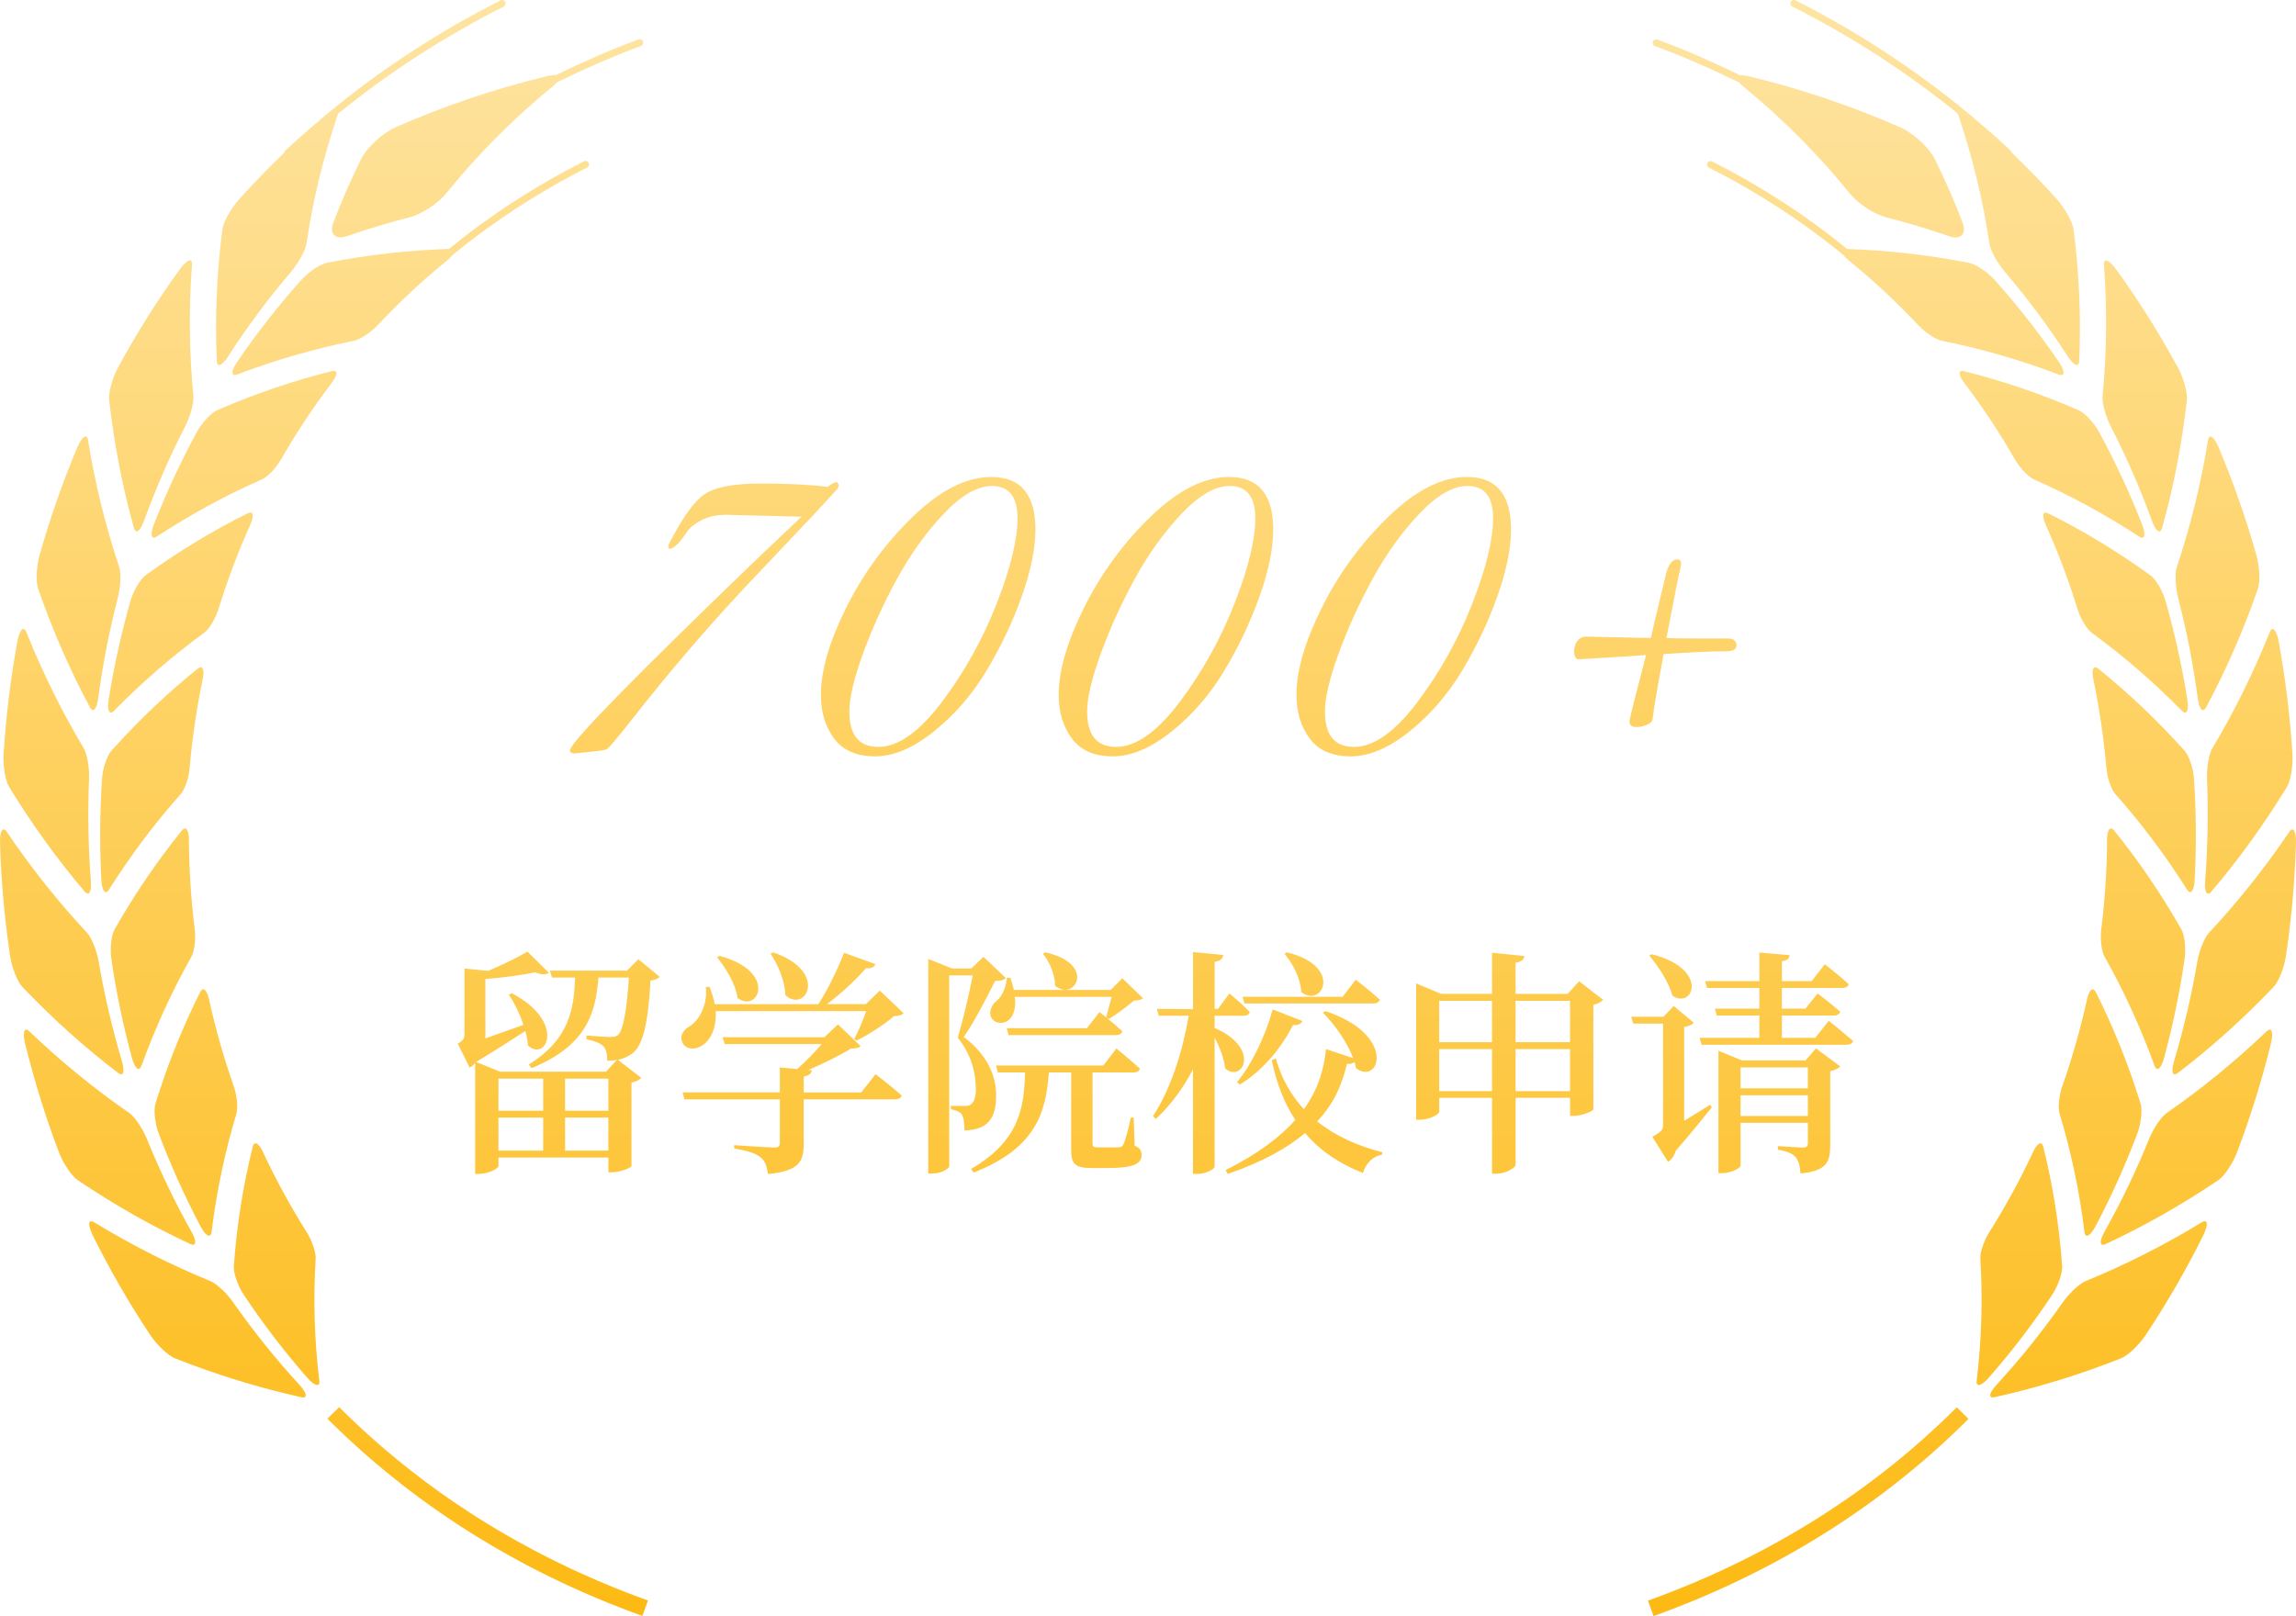 <?xml version="1.0" encoding="UTF-8"?>
<svg xmlns="http://www.w3.org/2000/svg" xmlns:xlink="http://www.w3.org/1999/xlink" id="Layer_2" data-name="Layer 2" viewBox="0 0 640.73 451.08">
  <defs>
    <style>
      .cls-1 {
        fill: url(#linear-gradient);
      }
    </style>
    <linearGradient id="linear-gradient" x1="320.36" y1="0" x2="320.36" y2="451.08" gradientUnits="userSpaceOnUse">
      <stop offset="0" stop-color="#fee4a2"></stop>
      <stop offset="1" stop-color="#fdba14"></stop>
    </linearGradient>
  </defs>
  <g id="_图层_1" data-name="图层 1">
    <path class="cls-1" d="m89.11,385.39c.24,1.88-1.3,1.53-3.39-.85-6.43-7.35-12.31-15.05-17.63-23.03-1.73-2.59-2.98-6.24-2.83-8.1.83-11.6,2.63-22.74,5.27-33.33.44-1.7,1.68-1.04,2.83,1.44,3.58,7.67,7.65,15.16,12.22,22.4,1.47,2.34,2.61,5.63,2.51,7.4-.68,10.98-.39,22.38,1.01,34.07Zm-24-21.82c-1.81-2.57-4.64-5.26-6.41-5.98-10.94-4.48-21.78-9.93-32.39-16.4-1.71-1.04-1.92.61-.4,3.69,4.72,9.52,10.05,18.78,15.99,27.71,1.91,2.89,5.07,5.83,6.95,6.57,11.68,4.62,23.46,8.23,35.21,10.83,1.9.41,1.61-1.15-.55-3.5-6.69-7.29-12.82-14.95-18.41-22.92Zm-9.13-21.22c1.45,2.72,2.84,3.39,3.06,1.52,1.43-11.52,3.79-22.57,6.94-33.01.5-1.68.14-5.1-.75-7.68-2.8-7.96-5.1-16.07-6.91-24.27-.58-2.65-1.65-3.56-2.45-2-4.87,9.7-9.07,20.1-12.48,31.12-.56,1.77-.17,5.57.92,8.42,3.34,8.83,7.23,17.48,11.67,25.89Zm-2.57,1.42c-4.71-8.41-8.85-17.09-12.46-25.96-1.17-2.86-3.32-6.05-4.87-7.14-9.6-6.64-18.95-14.25-27.87-22.77-1.43-1.38-1.99.17-1.18,3.49,2.52,10.23,5.65,20.32,9.4,30.2,1.21,3.2,3.59,6.7,5.25,7.81,10.25,6.93,20.77,12.88,31.43,17.84,1.72.79,1.82-.76.3-3.48Zm-16.57-48.4c.81,2.94,2.01,3.87,2.63,2.13,3.94-10.85,8.64-21.04,13.96-30.49.85-1.53,1.24-4.92.91-7.61-1.03-8.33-1.57-16.72-1.62-25.1-.01-2.7-.87-3.83-1.97-2.48-6.79,8.4-13.09,17.61-18.76,27.58-.92,1.6-1.35,5.37-.9,8.38,1.37,9.29,3.28,18.51,5.75,27.6Zm-3.87,4.12c1.5,1.14,1.94-.34,1.05-3.29-2.72-9.14-4.88-18.44-6.49-27.84-.53-3.03-1.94-6.59-3.22-7.97-7.96-8.53-15.48-17.94-22.41-28.18-1.11-1.66-1.99-.26-1.89,3.15.31,10.52,1.25,21.01,2.8,31.41.49,3.37,2.07,7.28,3.44,8.71,8.5,8.93,17.46,16.95,26.73,24.02Zm19.95-85.1c.73-8.36,1.95-16.67,3.66-24.89.56-2.65-.05-3.93-1.4-2.85-8.4,6.75-16.47,14.39-24.09,22.91-1.23,1.37-2.45,4.96-2.63,7.99-.61,9.36-.67,18.75-.17,28.14.17,3.04,1.15,4.2,2.12,2.63,6.14-9.7,12.86-18.61,20.04-26.68,1.15-1.31,2.24-4.54,2.48-7.24Zm-29.29,34.46c1.23,1.43,1.97.08,1.73-2.98-.73-9.48-.9-19.01-.51-28.53.11-3.07-.52-6.85-1.48-8.48-6-10.05-11.39-20.89-16.02-32.42-.74-1.86-1.89-.69-2.51,2.67-1.89,10.37-3.17,20.83-3.83,31.31-.22,3.4.51,7.55,1.55,9.25,6.44,10.54,13.51,20.3,21.06,29.18Zm45.49-105.57c-9.68,4.82-19.22,10.58-28.47,17.28-1.5,1.07-3.44,4.33-4.26,7.26-2.57,9.04-4.6,18.23-6.07,27.52-.47,3.01.24,4.36,1.53,3.04,8.01-8.15,16.45-15.43,25.16-21.78,1.41-1.03,3.14-3.96,3.95-6.56,2.49-8.04,5.46-15.94,8.92-23.65,1.12-2.48.81-3.88-.76-3.11Zm-44.02,54.16c.9,1.66,1.91.5,2.31-2.54,1.26-9.43,3.09-18.81,5.48-28.05.76-2.99.95-6.84.36-8.64-3.74-11.17-6.67-22.98-8.68-35.32-.31-1.99-1.7-1.08-3.04,2.08-4.11,9.78-7.59,19.78-10.46,29.92-.93,3.29-1.1,7.52-.44,9.4,4.07,11.74,8.94,22.82,14.47,33.14Zm18.67-47.68c9.59-6.27,19.42-11.59,29.35-15.96,1.6-.71,3.96-3.22,5.33-5.6,4.23-7.38,8.95-14.53,14.16-21.38,1.69-2.21,1.71-3.65,0-3.23-10.66,2.67-21.35,6.28-31.93,10.88-1.71.73-4.34,3.51-5.8,6.22-4.53,8.35-8.51,16.95-11.95,25.74-1.11,2.85-.7,4.33.84,3.32Zm-3.58-4.38c3.27-8.99,7.1-17.81,11.5-26.39,1.41-2.78,2.46-6.53,2.28-8.43-1.14-11.8-1.32-24.08-.39-36.68.16-2.03-1.42-1.43-3.48,1.4-6.32,8.76-12.03,17.85-17.11,27.22-1.65,3.03-2.76,7.16-2.52,9.16,1.38,12.43,3.74,24.37,6.92,35.71.52,1.82,1.75.91,2.81-2Zm23.5-45.96c5.28-8.16,11.12-16.03,17.53-23.55,2.06-2.43,4-5.91,4.3-7.83,1.76-11.89,4.65-24.04,8.83-36.29,14.11-11.48,29.59-21.5,46.21-29.9.47-.24.67-.83.43-1.31-.25-.48-.85-.68-1.31-.43-17.54,8.87-33.81,19.56-48.58,31.84-.2.16-.35.24-.56.42-.3.25-.56.53-.85.78-3.46,2.92-6.86,5.89-10.15,8.98-.13.13-.16.31-.21.48-4.36,4.21-8.58,8.52-12.57,12.98-2.37,2.64-4.46,6.47-4.71,8.5-1.61,12.57-2.08,24.85-1.55,36.71.09,1.91,1.51,1.28,3.21-1.35Zm37.01-54.87c-2.88,5.83-5.42,11.67-7.64,17.51-1.25,3.31.51,4.99,3.79,3.84,5.82-2.01,11.68-3.77,17.55-5.27,3.32-.86,7.8-3.83,10.11-6.64,8.43-10.43,18.27-20.46,29.65-29.81.54-.43.92-.82,1.23-1.18,7.6-3.71,15.38-7.18,23.47-10.16.5-.18.76-.74.58-1.25-.18-.5-.76-.77-1.25-.58-7.95,2.92-15.59,6.33-23.09,9.96-.57-.05-1.37.03-2.43.28-14.57,3.53-28.69,8.29-42.24,14.26-3.7,1.61-8.12,5.72-9.72,9.02Zm-6.05,348.22c-1.09,1.08-2.19,2.16-3.28,3.24,23.28,23.26,52.58,42.34,87.9,55.05.52-1.43,1.04-2.88,1.56-4.31-34.64-12.47-63.36-31.18-86.18-53.98ZM162.96,45.03c-13.55,6.85-26.17,15.06-37.68,24.45-11.2.37-22.6,1.63-34.06,3.88-1.87.36-5.15,2.54-7.24,4.9-6.48,7.26-12.42,14.88-17.82,22.8-1.74,2.57-1.68,4.13.06,3.46,10.84-4.11,21.76-7.24,32.6-9.41,1.74-.36,4.67-2.32,6.61-4.38,5.98-6.38,12.45-12.42,19.39-18.07.67-.54,1.11-1.01,1.44-1.46,11.47-9.38,24.05-17.59,37.58-24.43.48-.25.67-.83.43-1.31-.24-.48-.84-.67-1.31-.43Zm412.51,308.38c-.83-11.6-2.63-22.74-5.27-33.33-.44-1.7-1.68-1.04-2.83,1.44-3.58,7.67-7.65,15.16-12.22,22.4-1.47,2.34-2.61,5.63-2.51,7.4.68,10.98.39,22.38-1.02,34.07-.24,1.88,1.3,1.53,3.39-.85,6.44-7.35,12.31-15.05,17.62-23.03,1.73-2.59,2.98-6.24,2.84-8.1Zm38.95-12.22c-10.6,6.46-21.44,11.92-32.39,16.4-1.76.73-4.6,3.41-6.41,5.98-5.59,7.97-11.72,15.63-18.41,22.92-2.16,2.35-2.44,3.91-.55,3.5,11.76-2.61,23.53-6.21,35.21-10.83,1.89-.74,5.04-3.67,6.95-6.57,5.94-8.93,11.27-18.18,16-27.71,1.52-3.09,1.31-4.74-.39-3.69Zm-32.73,2.68c.22,1.87,1.61,1.21,3.06-1.52,4.45-8.41,8.34-17.06,11.68-25.89,1.09-2.86,1.47-6.65.92-8.42-3.41-11.02-7.61-21.43-12.49-31.12-.79-1.56-1.86-.64-2.44,2-1.81,8.2-4.11,16.31-6.91,24.27-.9,2.58-1.26,5.99-.75,7.68,3.16,10.44,5.52,21.48,6.94,33.01Zm50.82-55.97c-8.93,8.52-18.26,16.13-27.87,22.77-1.55,1.08-3.69,4.27-4.86,7.14-3.6,8.88-7.76,17.56-12.46,25.96-1.53,2.71-1.43,4.27.29,3.48,10.67-4.97,21.2-10.91,31.44-17.84,1.66-1.11,4.04-4.61,5.24-7.81,3.75-9.88,6.89-19.97,9.41-30.2.81-3.32.24-4.88-1.19-3.49Zm-28.62,7.48c2.47-9.09,4.38-18.31,5.74-27.6.45-3.01.02-6.78-.9-8.38-5.67-9.98-11.97-19.19-18.75-27.58-1.1-1.35-1.96-.22-1.97,2.48-.05,8.38-.59,16.76-1.62,25.1-.33,2.69.05,6.09.91,7.61,5.32,9.45,10.02,19.65,13.96,30.49.62,1.75,1.83.82,2.64-2.13Zm34.95-63.16c-6.94,10.24-14.45,19.65-22.42,28.18-1.28,1.38-2.69,4.94-3.22,7.97-1.61,9.4-3.77,18.69-6.5,27.84-.89,2.95-.44,4.43,1.06,3.29,9.26-7.07,18.22-15.09,26.72-24.02,1.38-1.44,2.95-5.34,3.45-8.71,1.55-10.4,2.48-20.89,2.79-31.41.1-3.4-.78-4.8-1.89-3.15Zm-26.39,13.47c.49-9.38.44-18.78-.17-28.14-.19-3.03-1.39-6.62-2.63-7.99-7.62-8.51-15.7-16.16-24.09-22.91-1.35-1.08-1.95.2-1.4,2.85,1.7,8.22,2.93,16.53,3.66,24.89.24,2.7,1.32,5.93,2.48,7.24,7.17,8.07,13.9,16.98,20.03,26.68.98,1.57,1.96.41,2.13-2.63Zm3.44-28.33c.39,9.52.22,19.05-.51,28.53-.24,3.06.5,4.41,1.73,2.98,7.55-8.88,14.62-18.64,21.07-29.18,1.04-1.7,1.77-5.85,1.55-9.25-.66-10.49-1.93-20.95-3.82-31.31-.62-3.36-1.77-4.53-2.51-2.67-4.63,11.53-10.01,22.37-16.02,32.42-.96,1.63-1.6,5.41-1.48,8.48Zm-32.16-40.74c8.71,6.35,17.14,13.63,25.16,21.78,1.29,1.32,2-.03,1.53-3.04-1.48-9.28-3.5-18.47-6.07-27.52-.82-2.93-2.76-6.19-4.26-7.26-9.25-6.7-18.8-12.46-28.48-17.28-1.57-.77-1.87.63-.75,3.11,3.46,7.7,6.43,15.6,8.92,23.65.81,2.6,2.55,5.53,3.95,6.56Zm24.1-9.75c2.39,9.25,4.22,18.62,5.49,28.05.4,3.04,1.41,4.19,2.31,2.54,5.53-10.33,10.4-21.4,14.47-33.14.67-1.88.5-6.12-.44-9.4-2.87-10.15-6.35-20.14-10.46-29.92-1.34-3.16-2.72-4.07-3.03-2.08-2.01,12.34-4.95,24.14-8.68,35.32-.6,1.8-.41,5.65.35,8.64Zm-59.71-63.26c-1.72-.42-1.69,1.02,0,3.23,5.2,6.85,9.93,14,14.16,21.38,1.38,2.38,3.74,4.89,5.33,5.6,9.94,4.37,19.77,9.69,29.35,15.96,1.54,1.02,1.95-.47.84-3.32-3.44-8.8-7.43-17.4-11.95-25.74-1.46-2.71-4.09-5.49-5.8-6.22-10.58-4.6-21.27-8.22-31.93-10.88Zm40.92,15.4c4.39,8.58,8.23,17.4,11.5,26.39,1.05,2.9,2.28,3.82,2.81,2,3.18-11.34,5.54-23.28,6.92-35.71.23-2-.88-6.13-2.53-9.16-5.09-9.37-10.79-18.47-17.11-27.22-2.06-2.84-3.63-3.43-3.48-1.4.93,12.6.75,24.88-.4,36.68-.17,1.9.87,5.66,2.28,8.43Zm-14.45-17.93c-5.4-7.92-11.34-15.54-17.82-22.8-2.09-2.36-5.37-4.54-7.24-4.9-11.46-2.24-22.85-3.51-34.06-3.88-11.5-9.39-24.12-17.59-37.68-24.45-.47-.24-1.06-.05-1.31.43-.24.48-.05,1.06.43,1.31,13.53,6.84,26.11,15.04,37.57,24.43.33.44.77.92,1.44,1.46,6.94,5.66,13.41,11.7,19.39,18.07,1.95,2.06,4.87,4.02,6.62,4.38,10.84,2.17,21.76,5.3,32.6,9.41,1.75.67,1.81-.88.06-3.46Zm-114.7,345.71c.52,1.43,1.04,2.88,1.56,4.31,35.33-12.72,64.63-31.79,87.9-55.05-1.1-1.08-2.19-2.16-3.28-3.24-22.82,22.81-51.55,41.51-86.19,53.98ZM546.36,31.75c4.18,12.25,7.07,24.4,8.82,36.29.3,1.92,2.24,5.4,4.3,7.83,6.41,7.53,12.25,15.4,17.53,23.55,1.7,2.63,3.11,3.27,3.21,1.35.53-11.86.06-24.14-1.56-36.71-.25-2.02-2.33-5.86-4.71-8.5-4-4.46-8.21-8.77-12.57-12.98-.05-.17-.08-.34-.21-.48-3.29-3.09-6.68-6.07-10.14-8.98-.3-.25-.56-.53-.86-.78-.21-.18-.37-.26-.56-.42-14.77-12.27-31.04-22.97-48.58-31.84-.47-.25-1.06-.05-1.31.43-.24.48-.05,1.06.43,1.31,16.61,8.4,32.1,18.43,46.21,29.9Zm-84.51-18.89c8.1,2.97,15.87,6.45,23.47,10.16.31.36.7.75,1.24,1.18,11.38,9.35,21.22,19.37,29.65,29.81,2.31,2.82,6.79,5.78,10.1,6.64,5.88,1.5,11.74,3.26,17.56,5.27,3.28,1.15,5.04-.53,3.79-3.84-2.23-5.84-4.77-11.68-7.64-17.51-1.61-3.3-6.02-7.41-9.72-9.02-13.55-5.97-27.68-10.74-42.25-14.26-1.05-.25-1.86-.33-2.43-.28-7.49-3.63-15.13-7.04-23.09-9.96-.5-.2-1.07.07-1.25.58-.19.51.07,1.07.58,1.25Zm-251.27,143.8c-33.75,32.52-50.94,50.1-51.55,52.74l.13.53.79.4c5.64-.53,8.72-.9,9.25-1.12.53-.22,2.78-2.84,6.74-7.87,11.72-14.98,23.71-28.86,35.96-41.64,11.9-12.51,19.21-20.31,21.94-23.4l.26-.93-.53-.79c-.62,0-1.5.44-2.64,1.32-4.85-.62-11.08-.93-18.7-.93s-12.89,1.04-15.8,3.11c-2.91,2.07-6.21,6.76-9.91,14.08v.79l.4.26c1.23-.18,2.86-1.81,4.89-4.89.79-1.14,2.14-2.2,4.03-3.17,1.89-.97,4.16-1.45,6.81-1.45l21.02.53c-3,2.82-7.36,6.96-13.09,12.43Zm66.09-23.53c-6.96,0-14.25,3.68-21.88,11.04-7.62,7.36-13.81,15.8-18.57,25.31-4.76,9.52-7.14,17.67-7.14,24.45,0,4.85,1.23,8.92,3.7,12.23,2.47,3.3,6.28,4.96,11.43,4.96s10.62-2.31,16.39-6.94c5.77-4.63,10.66-10.27,14.67-16.92,4.01-6.65,7.29-13.57,9.85-20.75,2.55-7.18,3.83-13.42,3.83-18.7,0-9.78-4.1-14.67-12.29-14.67Zm-31.59,75.35c-5.38,0-8.06-3.3-8.06-9.91,0-3.79,1.28-9.19,3.83-16.19,2.56-7.01,5.73-13.97,9.52-20.89,3.79-6.92,8.13-12.95,13.02-18.11s9.36-7.73,13.42-7.73c4.76,0,7.14,3,7.14,8.99s-1.94,13.95-5.82,23.86c-3.88,9.91-8.97,19.06-15.27,27.43-6.3,8.37-12.23,12.56-17.78,12.56Zm97.95-75.35c-6.96,0-14.25,3.68-21.88,11.04-7.62,7.36-13.81,15.8-18.57,25.31-4.76,9.52-7.14,17.67-7.14,24.45,0,4.85,1.23,8.92,3.7,12.23,2.47,3.3,6.28,4.96,11.43,4.96s10.62-2.31,16.39-6.94c5.77-4.63,10.66-10.27,14.67-16.92,4.01-6.65,7.29-13.57,9.85-20.75,2.55-7.18,3.83-13.42,3.83-18.7,0-9.78-4.1-14.67-12.29-14.67Zm-31.59,75.35c-5.38,0-8.06-3.3-8.06-9.91,0-3.79,1.28-9.19,3.83-16.19,2.56-7.01,5.73-13.97,9.52-20.89,3.79-6.92,8.13-12.95,13.02-18.11s9.36-7.73,13.42-7.73c4.76,0,7.14,3,7.14,8.99s-1.94,13.95-5.82,23.86c-3.88,9.91-8.97,19.06-15.27,27.43-6.3,8.37-12.23,12.56-17.78,12.56Zm97.95-75.35c-6.96,0-14.25,3.68-21.88,11.04-7.62,7.36-13.81,15.8-18.57,25.31-4.76,9.52-7.14,17.67-7.14,24.45,0,4.85,1.23,8.92,3.7,12.23,2.47,3.3,6.28,4.96,11.43,4.96s10.62-2.31,16.39-6.94c5.77-4.63,10.66-10.27,14.67-16.92,4.01-6.65,7.29-13.57,9.85-20.75,2.55-7.18,3.83-13.42,3.83-18.7,0-9.78-4.1-14.67-12.29-14.67Zm-31.59,75.35c-5.38,0-8.06-3.3-8.06-9.91,0-3.79,1.28-9.19,3.83-16.19,2.56-7.01,5.73-13.97,9.52-20.89,3.79-6.92,8.13-12.95,13.02-18.11s9.36-7.73,13.42-7.73c4.76,0,7.14,3,7.14,8.99s-1.94,13.95-5.82,23.86c-3.88,9.91-8.97,19.06-15.27,27.43-6.3,8.37-12.23,12.56-17.78,12.56Zm61.47-26.97c0,1.76.48,2.6,1.45,2.51,1.23-.09,4.12-.26,8.66-.53,4.54-.26,7.87-.48,9.98-.66-3.09,11.81-4.63,17.98-4.63,18.51,0,1.06.62,1.59,1.85,1.59.44,0,.93-.04,1.45-.13,1.94-.44,3-1.14,3.17-2.11.09-1.23.7-5.11,1.85-11.63.53-2.73.92-4.89,1.19-6.48,7.58-.53,13.44-.79,17.58-.79,1.85,0,2.78-.57,2.78-1.72,0-.35-.15-.75-.46-1.19-.31-.44-.95-.66-1.92-.66h-8.72c-3.96,0-6.79-.04-8.46-.13,2.2-11.46,3.5-17.98,3.9-19.56s.11-2.38-.86-2.38c-1.32,0-2.34,1.19-3.04,3.57-.53,2.2-1.54,6.43-3.04,12.69-.62,2.73-1.06,4.63-1.32,5.68l-18.37-.4c-1.76.26-2.78,1.54-3.04,3.83Zm-281.59,117.63h-18.12l-6.7-2.72c5.31-3.19,10.16-6.31,13.74-8.63.4,1.39.66,2.79.73,4.05,5.24,4.71,10.62-6.7-4.51-14.6l-.8.4c1.53,2.32,3.05,5.38,4.05,8.43l-10.62,3.78v-16.59c4.91-.33,10.35-1.13,13.94-1.86,1.73.73,2.99.73,3.78.13l-5.97-5.91c-2.52,1.53-6.9,3.65-10.95,5.38l-6.64-.66v18.32c0,1.19-.27,1.73-1.86,2.65l3.32,6.7c.53-.27,1.06-.66,1.53-1.33v31h1c2.72,0,5.51-1.53,5.51-2.19v-2.39h30.67v4.12h1c2.19,0,5.38-1.26,5.44-1.73v-23.3c1.33-.27,2.32-.8,2.72-1.33l-6.5-5.04c1.53-.33,2.92-.93,4.05-1.79,2.92-2.26,4.38-8.3,5.04-20.31,1.33-.2,2.12-.53,2.59-1.06l-5.97-4.91-3.19,3.19h-21.51l.6,1.92h6.44c-.33,8.7-1.46,17.12-12.94,24.29l.8,1c15.4-6.31,17.92-15.46,18.65-25.29h8.5c-.6,9.43-1.66,14.87-3.05,16.06-.53.4-1.06.53-2.12.53-1.2,0-4.71-.27-6.64-.4l-.07,1c2.19.46,3.92,1.13,4.78,1.99.8.86,1.06,2.32,1.06,4.05.93,0,1.86-.07,2.72-.27l-3.05,3.32h-11.42Zm-18.58,10.89v-8.96h12.48v8.96h-12.48Zm0,11.15v-9.23h12.48v9.23h-12.48Zm30.67-20.11v8.96h-12.08v-8.96h12.08Zm0,20.11h-12.08v-9.23h12.08v9.23Zm65.78-55.22c-1.66,4.25-4.45,10.16-7.17,14.34h-28.94c-.26-1.53-.73-3.12-1.46-4.85l-1,.07c.53,4.85-1.79,9.23-4.45,10.89-1.73.93-2.92,2.59-2.12,4.51.86,2.06,3.52,2.26,5.58.86,2.19-1.39,4.05-4.71,3.72-9.56h42.02c-.86,2.52-2.26,5.71-3.32,7.77l.66.46c3.32-1.66,7.9-4.58,10.42-6.84,1.39-.07,2.12-.2,2.66-.8l-6.64-6.31-3.85,3.78h-10.89c4.12-3.05,8.23-6.97,10.89-10.02,1.53.13,2.32-.33,2.65-1.13l-8.76-3.19Zm-17.92,31.99v6.97h-27.15l.53,1.92h26.62v12.08c0,1-.33,1.39-1.59,1.39-1.73,0-11.15-.66-11.15-.66v.93c4.05.66,5.97,1.39,7.37,2.46,1.26,1,1.73,2.52,2.06,4.65,8.83-.8,9.96-3.65,9.96-8.36v-12.48h25.49c.93,0,1.66-.33,1.86-1.06-2.72-2.46-7.3-5.97-7.3-5.97l-3.98,5.11h-16.06v-4.45c1.46-.27,2.12-.73,2.26-1.73l-1-.07c4.18-1.79,8.89-4.12,11.88-5.97,1.46-.07,2.26-.2,2.72-.73l-6.31-6.04-3.78,3.58h-28.41l.6,1.92h27.08c-1.92,2.26-4.58,4.91-6.84,6.97l-4.85-.46Zm-16.86-31.13l-.66.46c2.46,2.85,5.18,7.43,5.71,11.28,5.84,4.45,11.28-7.43-5.04-11.75Zm15-1l-.73.4c2.06,3.05,4.05,7.63,4.12,11.55,5.58,5.18,12.28-6.5-3.38-11.95Zm43.28,1.86v59.87h1.06c2.92,0,4.78-1.53,4.78-1.92v-53.37h6.57c-1,5.31-2.92,13.14-4.18,17.39,3.72,4.65,5.04,9.62,5.04,14.47,0,2.32-.53,3.58-1.46,4.18-.4.33-.8.4-1.46.4h-4.05v.93c1.46.27,2.52.73,2.99,1.33.6.8.8,2.85.8,4.58,6.64-.2,8.89-3.45,8.83-9.96,0-5.38-2.59-11.35-9.03-16.13,2.92-4.12,6.7-11.55,8.76-15.66,1.53,0,2.46-.2,2.99-.8l-6.24-5.91-3.38,3.25h-5.38l-6.64-2.65Zm52.5,24.96l-3.65,4.78h-29.94l.53,1.92h7.57c-.27,9.69-1.46,19.05-15.07,26.95l.73,1c17.59-6.9,20.18-16.99,20.97-27.94h6.24v21.37c0,3.98.8,5.31,5.71,5.31h4.31c7.5,0,9.62-1.19,9.62-3.65,0-1.2-.4-1.92-1.93-2.59l-.26-7.83h-.8c-.73,3.32-1.59,6.64-2.12,7.57-.33.53-.6.66-1.13.73h-5.91c-1.33,0-1.53-.27-1.53-1.13v-19.78h11.42c.93,0,1.59-.33,1.79-1.06-2.46-2.32-6.57-5.64-6.57-5.64Zm-4.71-10.16l-3.52,4.51h-22.37l.53,1.93h29.94c.93,0,1.59-.33,1.79-1.06-1.33-1.19-3.05-2.72-4.38-3.78l.66.33c2.06-1.26,5.18-3.58,6.97-5.11,1.26-.07,1.99-.2,2.52-.66l-5.77-5.58-3.25,3.25h-27.02c-.27-1-.53-2.12-1-3.38h-.93c-.33,3.25-1.66,5.71-3.45,6.9-4.98,6.24,6.9,9.42,5.64-1.59h27.02l-1.53,5.71-1.86-1.46Zm-15.13-16.66l-.66.4c1.79,2.19,3.38,5.78,3.38,8.89,5.38,4.71,11.81-6.04-2.72-9.29Zm51.38,11.48l-3.19,4.31h-.93v-13.14c1.79-.27,2.26-.93,2.39-1.92l-8.43-.8v15.93l-10.09-.07.53,1.92h8.36c-1.73,10.09-4.98,20.38-9.96,28.01l.8.8c4.25-4.05,7.7-8.7,10.35-13.87v29.21h1.26c2.26,0,4.78-1.33,4.78-2.06v-35.98c1.46,2.72,2.66,5.84,2.92,8.56,4.85,4.25,10.16-5.58-2.92-11.28v-3.39h8.1c.93,0,1.53-.33,1.73-1.06-2.12-2.19-5.71-5.18-5.71-5.18Zm26.75,4.91l-.66.46c3.25,3.25,6.7,8.1,8.43,12.68l-7.57-2.52c-.53,5.11-1.92,10.89-6.17,16.79-3.52-3.85-6.24-8.5-7.83-14.2l-1.13.53c1.39,6.7,3.58,12.15,6.57,16.66-4.18,4.71-10.35,9.43-19.45,14.01l.6,1.06c9.96-3.45,16.79-7.37,21.57-11.42,4.12,4.91,9.49,8.5,16.13,11.15.93-2.79,2.79-4.65,5.31-5.11l.13-.66c-6.97-1.79-13.14-4.58-18.19-8.63,5.38-5.71,7.17-11.42,8.3-16.06,1.06.07,1.73-.13,2.12-.53l.46,1.79c6.57,4.78,11.42-9.36-8.63-16Zm-6.37,2.79l-8.3-3.25c-2.19,7.9-6.04,15.6-9.96,20.31l.8.66c5.84-3.58,11.08-9.29,14.8-16.59,1.46.13,2.32-.4,2.66-1.13Zm14.87-11.55l-3.65,4.78h-27.94l.53,1.86h35.98c.93,0,1.59-.33,1.79-1.06-2.52-2.32-6.7-5.58-6.7-5.58Zm-19.25-7.63l-.6.46c2.26,2.59,4.45,6.84,4.65,10.62,5.84,4.71,11.88-7.23-4.05-11.08Zm36.11,11.62v35.11h1c2.72,0,5.44-1.53,5.44-2.19v-3.92h14.74v21.17h1.33c2.46,0,5.24-1.66,5.24-2.46v-18.72h15.2v5.04h1.06c2.19,0,5.38-1.33,5.44-1.79v-29.21c1.33-.27,2.32-.86,2.72-1.39l-6.7-5.18-3.19,3.52h-14.54v-8.7c1.79-.27,2.32-.93,2.46-1.86l-9.03-.93v11.48h-14.2l-6.97-2.92v2.92Zm21.17,1.92v11.55h-14.74v-11.55h14.74Zm0,25.22h-14.74v-11.75h14.74v11.75Zm6.57-25.22h15.2v11.55h-15.2v-11.55Zm0,25.22v-11.75h15.2v11.75h-15.2Zm47.06-17.92c1.53-.27,2.32-.73,2.66-1.2l-5.58-4.65-2.85,2.99h-9.03l.6,1.92h8.3v28.28c0,1.33-.4,1.86-2.99,3.32l4.38,6.97c.8-.46,1.73-1.53,2.12-3.05,4.45-5.04,8.16-9.82,10.09-12.15l-.46-.73-7.24,4.51v-26.22Zm-9.09-20.31l-.66.4c2.46,2.85,5.51,7.43,6.44,11.15,5.84,3.98,10.49-7.5-5.78-11.55Zm48.32,2.79l-3.65,4.71h-8.3v-5.51c1.53-.27,2.06-.8,2.12-1.73l-8.43-.73v7.97h-15.13l.53,1.92h14.6v5.77h-12.41l.53,1.92h11.88v6.24h-16.66l.53,1.92h40.42c1,0,1.66-.33,1.86-1.06-2.66-2.32-6.77-5.64-6.77-5.64l-3.78,4.78h-9.29v-6.24h14.47c.93,0,1.59-.33,1.79-1.06-2.39-2.12-6.31-5.11-6.31-5.11l-3.39,4.25h-6.57v-5.77h16.86c.93,0,1.59-.33,1.79-1.06-2.52-2.32-6.7-5.58-6.7-5.58Zm-23.5,56.22v-11.95h18.78v5.64c0,.86-.33,1.26-1.33,1.26-1.26,0-7.04-.4-7.04-.4v1c2.79.46,4.12,1.13,4.98,2.12.86,1,1.2,2.52,1.33,4.51,7.37-.66,8.3-3.32,8.3-7.77v-20.78c1.33-.27,2.32-.8,2.79-1.33l-6.77-5.04-2.92,3.38h-17.72l-6.57-2.72v34.18h1c2.59,0,5.18-1.46,5.18-2.12Zm18.78-27.41v5.84h-18.78v-5.84h18.78Zm-18.78,13.54v-5.77h18.78v5.77h-18.78Z"></path>
  </g>
</svg>
